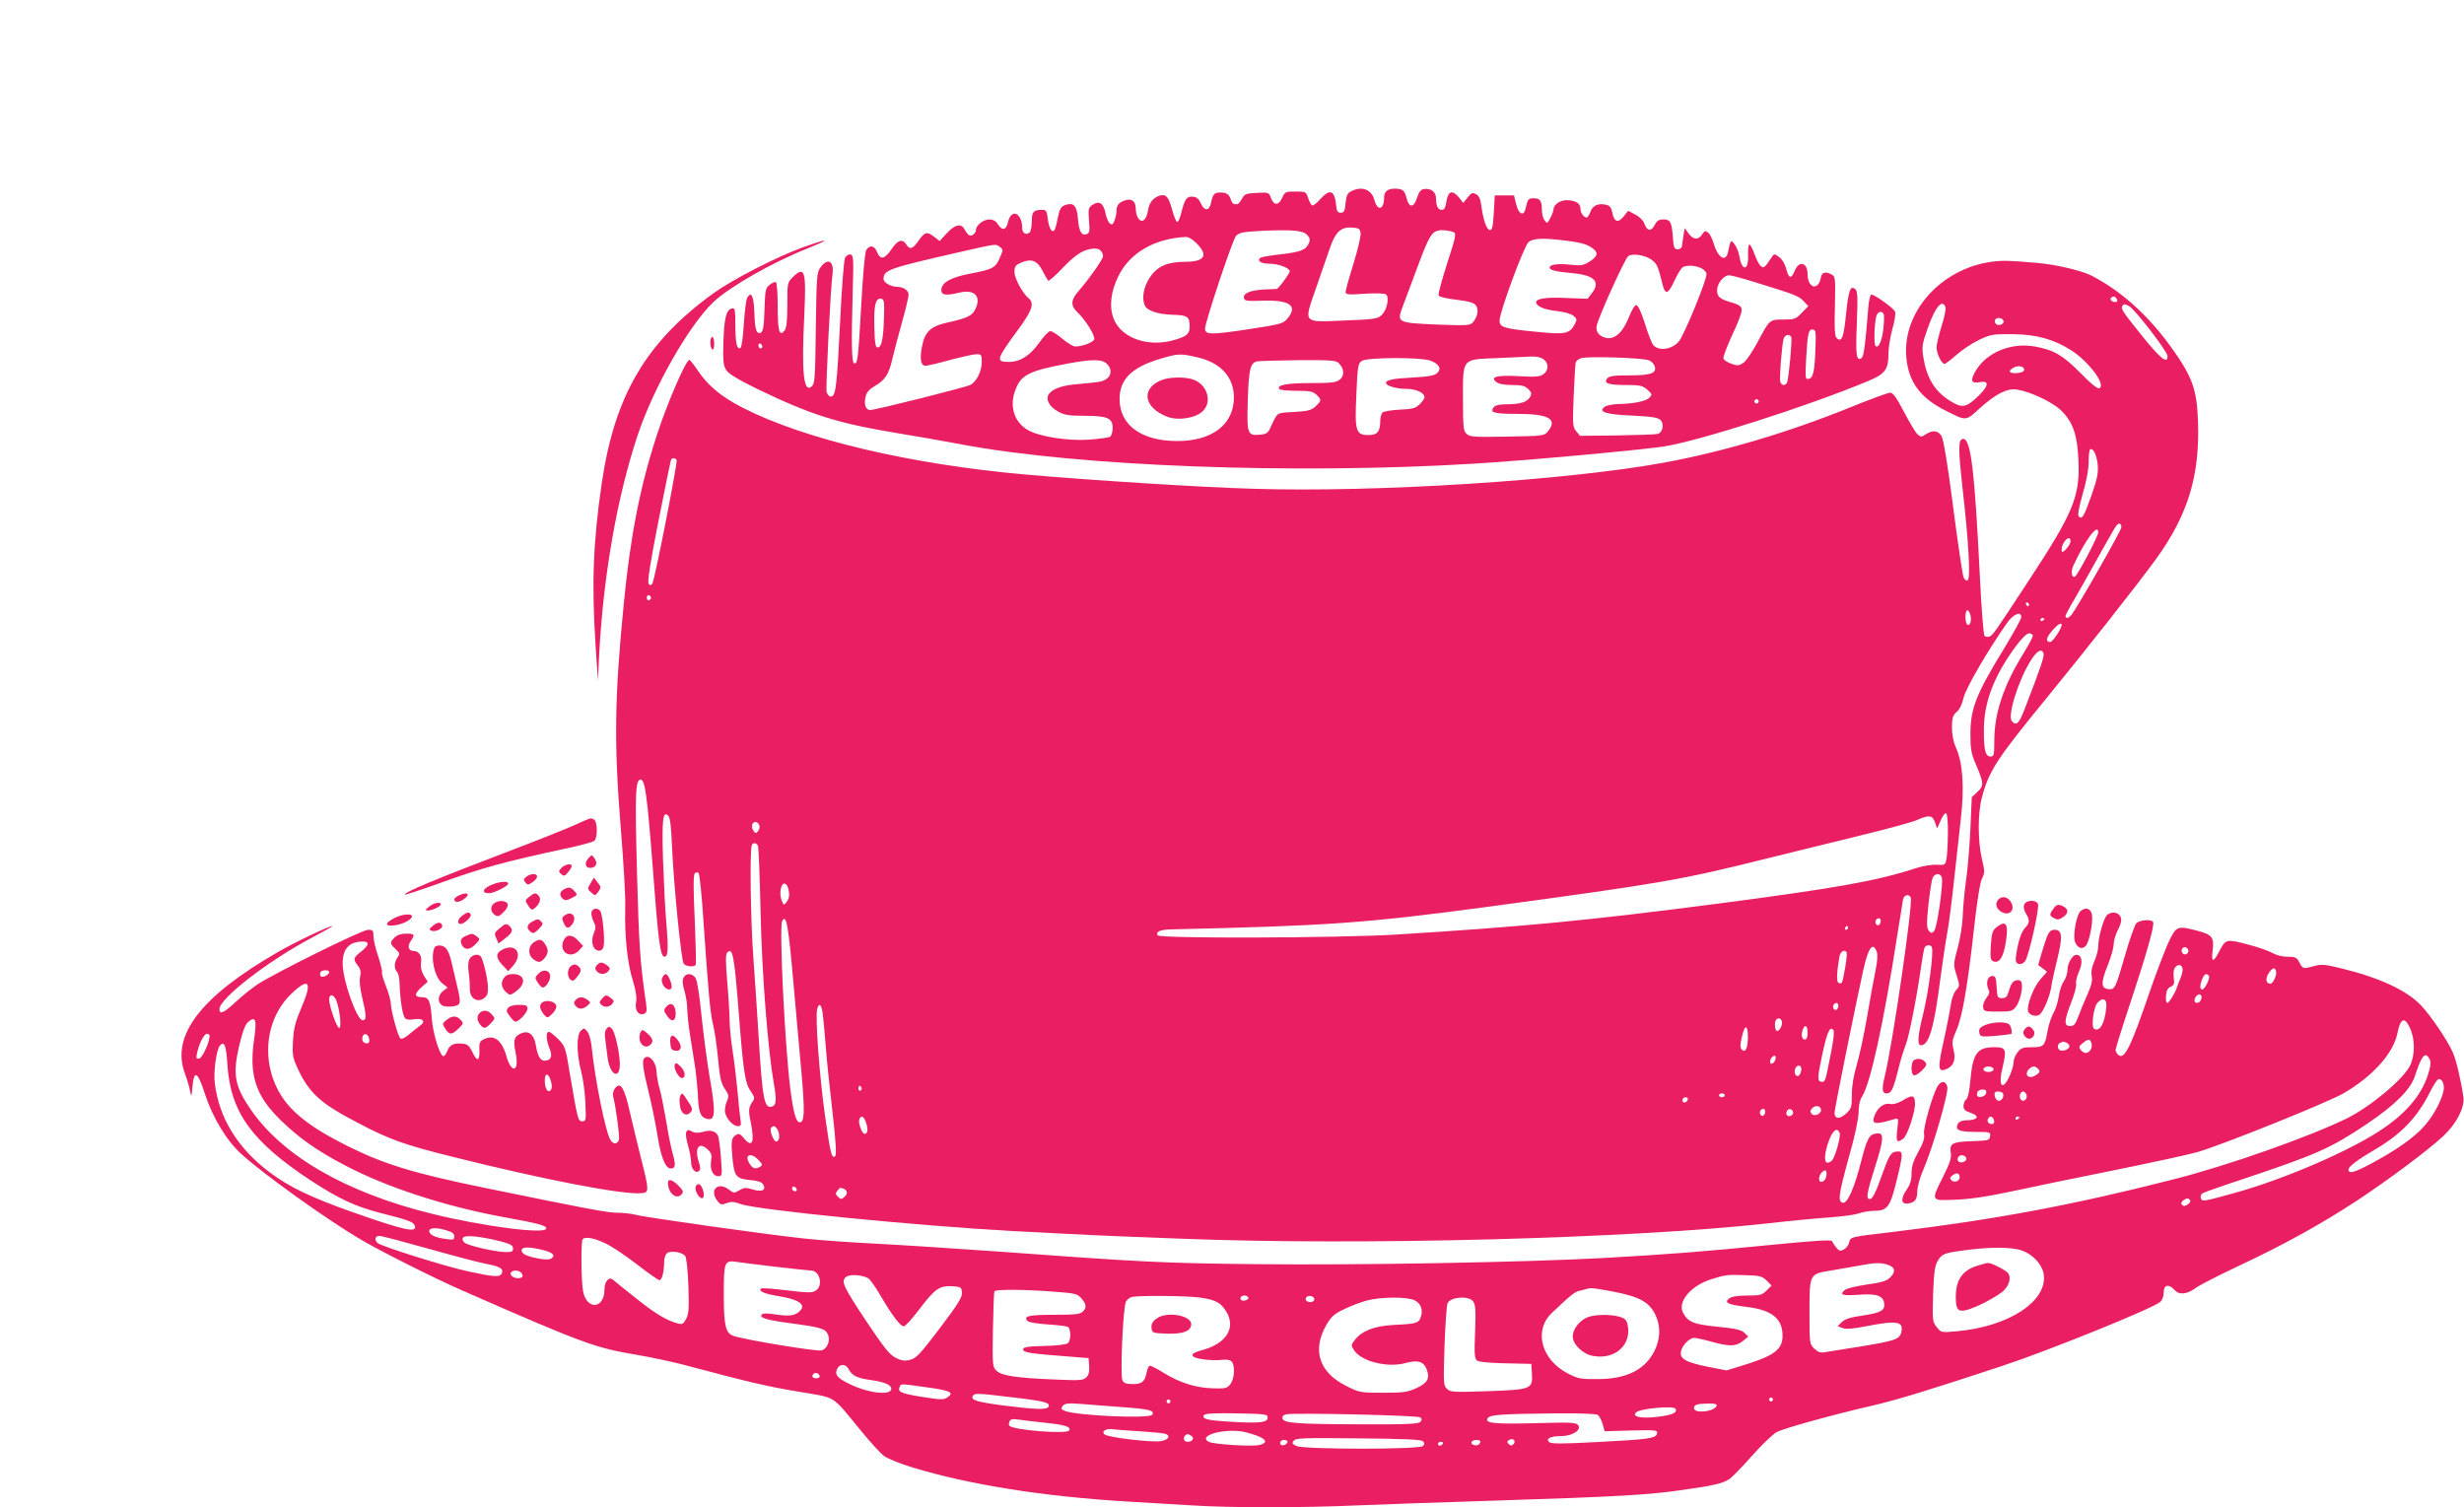 <?xml version="1.0" standalone="no"?>
<!DOCTYPE svg PUBLIC "-//W3C//DTD SVG 20010904//EN"
 "http://www.w3.org/TR/2001/REC-SVG-20010904/DTD/svg10.dtd">
<svg version="1.0" xmlns="http://www.w3.org/2000/svg"
 width="1280pt" height="783pt" viewBox="0 0 1280 783"
 preserveAspectRatio="xMidYMid meet">
<g transform="translate(0,783) scale(0.1,-0.1)"
fill="#e91e63" stroke="none">
<path d="M7020 6837 c-20 -10 -26 -22 -30 -62 -4 -42 -8 -50 -25 -50 -15 0
-21 8 -23 30 -8 87 -31 98 -84 40 -17 -20 -36 -34 -41 -32 -5 1 -15 18 -21 37
-11 34 -12 35 -66 35 -52 0 -56 -2 -69 -32 -18 -41 -43 -42 -58 -3 -11 31 -13
31 -74 28 -57 -3 -64 -5 -78 -32 -9 -16 -20 -28 -24 -27 -4 0 -11 1 -16 1 -5
0 -13 10 -17 23 -9 28 -22 37 -56 37 -30 0 -38 -9 -47 -54 -9 -42 -34 -44 -52
-4 -10 23 -22 34 -40 36 -33 4 -44 -10 -61 -78 -7 -30 -17 -54 -23 -53 -5 1
-17 29 -26 64 -18 66 -32 82 -64 73 -34 -11 -55 -36 -61 -75 -8 -51 -31 -71
-50 -44 -8 10 -14 33 -14 51 0 40 -23 56 -59 42 -30 -11 -41 -25 -41 -55 0
-12 -5 -34 -10 -48 -8 -22 -13 -25 -25 -15 -8 6 -18 30 -22 52 -11 52 -32 67
-66 45 -23 -15 -24 -20 -20 -81 5 -56 3 -67 -11 -72 -27 -10 -41 12 -46 78 -6
70 -22 88 -66 73 -23 -9 -29 -19 -39 -67 -6 -32 -14 -61 -18 -65 -14 -13 -29
15 -34 61 -5 40 -9 46 -28 46 -46 0 -55 -10 -55 -59 0 -26 -5 -52 -11 -58 -17
-17 -39 -4 -39 22 0 79 -56 104 -73 33 -10 -44 -30 -49 -53 -13 -11 17 -25 25
-45 25 -30 0 -69 -30 -69 -54 0 -18 -23 -36 -36 -28 -6 4 -16 17 -23 30 -18
33 -49 27 -92 -19 l-38 -41 -27 21 c-38 30 -50 27 -82 -19 -30 -44 -46 -49
-64 -20 -20 31 -44 24 -75 -22 -36 -54 -60 -60 -76 -19 -13 36 -41 41 -58 10
-6 -12 -17 -135 -25 -283 -16 -285 -19 -309 -37 -303 -13 4 -15 99 -7 387 5
158 3 175 -12 178 -9 2 -22 -6 -28 -17 -6 -12 -17 -150 -25 -319 -18 -359 -23
-402 -50 -402 -8 0 -17 11 -21 24 -5 22 20 536 31 614 8 66 -25 84 -62 34 -20
-27 -21 -43 -25 -315 -3 -245 -5 -289 -19 -302 -44 -44 -56 64 -41 365 11 232
3 262 -59 201 -29 -29 -29 -31 -29 -143 0 -80 -4 -120 -13 -133 -28 -37 -37
-7 -37 120 0 68 -4 126 -9 129 -5 3 -20 -3 -32 -13 -22 -17 -24 -28 -27 -113
-3 -114 -8 -138 -27 -138 -18 0 -24 26 -27 119 -3 76 -17 100 -37 63 -5 -10
-13 -71 -17 -136 -4 -64 -11 -119 -17 -123 -18 -11 -27 23 -27 115 0 83 -2 93
-17 90 -30 -6 -41 -49 -45 -173 -3 -103 0 -125 15 -148 12 -19 62 -49 160 -97
277 -134 415 -178 722 -229 99 -16 253 -43 342 -60 607 -114 1727 -156 2653
-100 259 15 862 70 995 90 180 28 744 208 1058 339 90 37 107 60 107 142 0 29
9 86 20 127 12 40 18 81 15 91 -5 17 -106 90 -124 90 -5 0 -12 -28 -15 -62
-18 -219 -24 -261 -37 -269 -26 -15 -30 16 -23 181 5 140 4 168 -8 178 -26 21
-35 -5 -48 -128 -12 -121 -22 -149 -47 -128 -12 9 -14 41 -11 167 3 155 3 155
-21 167 -31 16 -49 8 -53 -23 -2 -14 -11 -31 -21 -37 -24 -14 -47 15 -47 59 0
61 -43 74 -66 20 -19 -46 -31 -44 -45 8 -6 25 -21 50 -36 61 -26 19 -27 19
-39 0 -38 -56 -41 -59 -57 -46 -9 7 -23 35 -33 63 -10 27 -22 49 -26 49 -5 0
-8 -23 -7 -50 4 -88 -32 -94 -46 -8 -4 21 -15 48 -25 60 -19 24 -19 25 -34
-44 -12 -53 -53 -25 -74 48 -7 23 -19 48 -28 55 -14 12 -19 11 -32 -9 -20 -30
-46 -28 -70 5 l-20 28 -7 -40 c-3 -22 -7 -47 -8 -55 -1 -8 -11 -15 -22 -15
-17 0 -21 8 -25 65 -6 78 -13 90 -50 90 -23 0 -33 -7 -45 -30 -18 -34 -39 -31
-53 9 -5 15 -25 35 -46 46 l-38 20 -23 -29 c-29 -36 -50 -29 -59 18 -5 27 -13
37 -31 42 -41 10 -72 -3 -83 -36 -6 -16 -15 -30 -19 -30 -16 0 -33 24 -33 47
0 27 -27 43 -73 43 -34 0 -67 -24 -67 -49 0 -6 -7 -26 -16 -43 -16 -30 -17
-31 -30 -13 -8 10 -14 33 -14 51 0 50 -9 64 -41 64 -30 0 -32 -3 -44 -53 -9
-43 -36 -31 -49 23 l-11 45 -50 0 -50 0 -5 -90 c-4 -71 -8 -90 -20 -90 -17 0
-35 52 -45 127 -4 35 -12 51 -27 59 -19 10 -25 8 -44 -17 l-23 -28 -21 27
c-34 42 -57 36 -66 -18 -5 -34 -11 -45 -24 -45 -20 0 -30 19 -30 60 0 33 -27
53 -63 48 -16 -2 -26 -15 -36 -46 -16 -52 -41 -53 -54 -2 -10 41 -21 50 -62
50 -37 0 -55 -16 -55 -46 0 -64 -34 -73 -50 -14 -15 56 -64 75 -120 47z m48
-219 c2 -15 -15 -86 -37 -158 -23 -73 -41 -139 -41 -147 0 -13 14 -15 98 -9
54 4 103 2 111 -3 20 -13 7 -80 -21 -107 -21 -20 -36 -23 -195 -29 -219 -9
-211 -18 -147 167 25 73 57 166 71 205 30 89 59 115 117 111 36 -3 41 -6 44
-30z m-276 -10 c13 -15 15 -24 7 -42 -16 -35 -42 -45 -146 -57 -54 -6 -102
-14 -107 -19 -17 -16 6 -30 50 -30 44 0 104 -22 104 -39 0 -11 -58 -91 -68
-92 -4 0 -34 -2 -68 -3 -70 -4 -107 -20 -102 -44 3 -15 16 -17 92 -14 147 5
191 -26 133 -94 -22 -26 -36 -29 -212 -56 -188 -28 -215 -27 -215 5 0 33 144
465 161 482 17 17 37 21 137 26 157 7 213 2 234 -23z m761 15 c13 -7 8 -28
-39 -173 -25 -78 -43 -147 -41 -154 3 -8 41 -17 93 -23 65 -8 91 -16 101 -29
16 -22 9 -60 -15 -88 -16 -17 -28 -18 -187 -12 -207 9 -210 10 -178 94 12 31
46 124 77 206 57 154 73 182 110 189 21 4 64 -2 79 -10z m-1337 -57 c63 -63
42 -96 -60 -96 -96 -1 -146 -24 -186 -86 -29 -47 -39 -100 -24 -139 11 -28 65
-47 142 -50 81 -2 92 -9 92 -61 0 -38 -13 -50 -76 -69 -137 -42 -280 8 -319
110 -24 62 -15 140 25 221 59 120 187 195 349 203 14 1 36 -12 57 -33z m1925
13 c85 -11 110 -20 141 -46 22 -19 14 -38 -28 -64 -29 -18 -43 -20 -98 -14
-63 7 -106 1 -106 -15 0 -13 31 -21 118 -29 117 -11 148 -45 100 -106 l-21
-27 -111 4 c-102 5 -156 -3 -156 -22 0 -20 42 -39 103 -45 41 -5 76 -14 90
-25 20 -16 20 -20 7 -45 -27 -50 -49 -54 -205 -38 -164 16 -185 23 -185 58 0
44 127 388 151 408 25 20 79 22 200 6z m-2947 -32 c18 -13 18 -15 -1 -58 -23
-52 -36 -58 -160 -82 -94 -18 -143 -46 -143 -83 0 -28 23 -31 99 -13 76 17
111 -24 76 -90 -16 -32 -42 -44 -141 -66 -91 -20 -120 -48 -135 -128 -12 -65
-5 -97 19 -97 9 0 67 13 127 30 61 16 122 30 138 30 25 0 27 -3 27 -42 0 -46
-27 -100 -58 -117 -24 -13 -494 -131 -522 -131 -24 0 -34 33 -22 74 5 20 22
37 47 51 52 30 73 61 91 142 9 37 31 123 50 190 19 67 34 131 34 142 0 22 -27
41 -59 41 -32 0 -71 22 -71 40 0 47 22 55 375 136 221 50 206 48 229 31z m524
-19 c7 -7 12 -19 12 -29 0 -15 -71 -117 -132 -187 -35 -40 -36 -71 -3 -102 44
-41 96 -125 89 -143 -6 -16 -61 -37 -98 -37 -11 0 -41 18 -67 40 -26 22 -54
40 -63 40 -8 0 -33 -26 -56 -58 -47 -68 -100 -102 -158 -102 -71 0 -68 11 45
165 76 103 88 140 56 166 -32 27 -73 103 -73 136 0 30 5 36 37 50 52 21 83 9
110 -46 12 -24 25 -46 28 -49 3 -4 39 27 78 69 69 71 108 95 163 98 11 1 25
-4 32 -11z m2861 -47 c29 -21 34 -33 58 -130 13 -55 30 -49 62 22 16 35 36 67
46 71 43 16 110 -3 120 -35 7 -20 -116 -321 -144 -353 -36 -42 -105 -52 -133
-18 -7 8 -27 58 -43 111 -20 62 -36 96 -45 96 -8 0 -24 -26 -37 -60 -30 -78
-73 -119 -117 -111 -39 8 -59 33 -51 66 13 53 148 351 164 360 24 15 86 5 120
-19z m554 -122 c192 -59 212 -67 237 -94 l24 -25 -34 -35 c-32 -33 -38 -35
-96 -35 -72 0 -71 1 -134 -118 -25 -47 -57 -94 -71 -105 -24 -17 -31 -18 -64
-7 -20 7 -39 19 -42 27 -3 8 18 63 46 124 29 60 51 119 49 131 -2 16 -14 25
-44 34 -70 20 -84 31 -84 66 0 36 34 78 63 78 10 0 78 -18 150 -41z m-4541
-179 c-3 -109 -12 -155 -33 -155 -11 0 -15 22 -17 108 -3 113 7 151 36 145 15
-3 17 -16 14 -98z m5193 20 c3 -5 3 -39 -1 -75 -7 -65 -25 -107 -41 -92 -9 9
-7 104 3 150 5 26 27 36 39 17z m-354 -177 c-4 -122 -12 -157 -35 -161 -18 -4
-19 2 -13 110 7 128 12 150 36 146 14 -3 15 -17 12 -95z m-126 57 c6 -10 -12
-210 -21 -235 -8 -21 -31 -19 -36 3 -5 18 8 183 17 220 5 22 29 30 40 12z
m-5345 -51 c0 -5 -4 -9 -10 -9 -5 0 -10 7 -10 16 0 8 5 12 10 9 6 -3 10 -10
10 -16z m2260 -55 c122 -28 190 -103 190 -210 -1 -140 -115 -227 -299 -225
-182 1 -294 83 -295 216 -1 104 62 167 214 212 91 27 103 27 190 7z m1798 -10
c28 -20 28 -58 0 -78 -18 -13 -42 -15 -128 -10 -116 6 -152 -4 -116 -31 13
-10 42 -15 81 -15 48 0 66 -4 83 -20 18 -17 20 -25 11 -41 -14 -27 -50 -39
-118 -39 -39 0 -63 -5 -71 -15 -23 -28 0 -35 121 -35 166 0 212 -27 160 -91
-19 -23 -23 -24 -211 -27 -171 -3 -194 -2 -211 14 -17 15 -19 32 -19 179 0
218 -9 207 181 215 79 4 160 7 179 8 20 1 46 -5 58 -14z m549 -6 c13 -6 26
-20 29 -31 11 -36 -20 -47 -132 -47 -80 0 -104 -3 -115 -16 -20 -25 5 -34 98
-34 72 0 85 -3 110 -24 26 -23 27 -26 11 -42 -18 -19 -86 -32 -164 -33 -27 -1
-58 -7 -68 -14 -36 -27 6 -40 144 -46 102 -5 133 -10 146 -23 20 -20 12 -64
-14 -72 -9 -3 -104 -6 -211 -8 l-193 -2 -20 24 c-18 22 -19 35 -13 184 4 89 8
167 11 174 2 7 14 17 26 21 30 12 327 2 355 -11z m-1138 -1 c46 -16 61 -41 38
-64 -14 -14 -41 -19 -125 -24 -103 -5 -142 -13 -142 -28 0 -15 53 -31 103 -31
54 0 97 -20 97 -44 0 -7 -12 -23 -26 -37 -21 -20 -38 -24 -102 -27 -42 -2 -83
-9 -89 -14 -7 -6 -13 -26 -13 -45 0 -55 -15 -73 -60 -73 -67 0 -73 19 -64 210
6 147 9 162 28 175 26 19 303 20 355 2z m-1679 -17 c38 -38 17 -85 -43 -94
-18 -3 -65 -7 -105 -11 -79 -6 -129 -22 -151 -49 -22 -26 -3 -67 44 -93 34
-19 55 -23 140 -23 119 0 145 -12 145 -64 0 -19 -6 -38 -12 -44 -7 -5 -58 -12
-113 -16 -111 -7 -258 16 -317 51 -70 41 -96 124 -63 208 29 77 69 98 264 135
133 25 186 25 211 0z m1204 4 c29 -28 32 -65 6 -86 -19 -15 -41 -18 -152 -18
-123 0 -176 -10 -163 -31 4 -5 43 -9 89 -9 69 0 86 -3 104 -20 28 -26 28 -31
-4 -61 -22 -20 -38 -25 -112 -29 -95 -6 -83 3 -125 -87 -10 -22 -21 -29 -51
-31 -66 -6 -69 2 -64 178 5 164 13 196 50 203 13 2 109 5 215 6 162 1 194 -1
207 -15z m2180 -205 c-3 -5 -10 -7 -15 -3 -5 3 -7 10 -3 15 3 5 10 7 15 3 5
-3 7 -10 3 -15z"/>
<path d="M6030 5854 c-105 -45 -87 -143 34 -189 57 -22 148 -7 185 30 48 47
24 132 -44 161 -44 18 -130 17 -175 -2z"/>
<path d="M4170 6545 c-137 -50 -361 -165 -462 -237 -352 -254 -515 -532 -582
-988 -45 -308 -53 -521 -32 -845 l12 -180 7 145 c23 408 92 803 198 1125 82
248 267 574 395 696 85 80 306 206 492 280 42 17 79 33 81 35 10 9 -19 1 -109
-31z"/>
<path d="M10345 6470 c-263 -36 -464 -262 -442 -497 12 -129 73 -210 204 -276
109 -55 103 -56 177 12 84 75 144 106 195 97 70 -11 184 -65 229 -109 60 -59
84 -127 89 -257 9 -187 -27 -274 -251 -615 -186 -284 -193 -295 -212 -302 -8
-3 -20 -1 -25 4 -5 5 -16 144 -24 309 -27 549 -47 714 -86 714 -27 0 -27 -45
-4 -256 32 -279 42 -468 27 -478 -7 -4 -16 2 -22 16 -5 13 -30 178 -54 366
-30 233 -50 351 -61 368 -18 28 -46 31 -81 8 -23 -15 -26 -15 -43 0 -10 9 -41
61 -70 116 -39 75 -57 100 -72 100 -11 0 -102 -33 -202 -74 -322 -131 -669
-234 -977 -290 -505 -92 -1488 -155 -2130 -135 -259 7 -843 44 -1183 74 -599
53 -1149 183 -1469 347 -111 57 -180 114 -233 193 -20 30 -40 55 -44 55 -18 0
-115 -224 -170 -394 -85 -260 -136 -519 -170 -866 -49 -496 -52 -729 -16
-1176 14 -170 25 -354 23 -409 -4 -144 11 -289 39 -377 16 -53 22 -88 17 -115
-7 -43 13 -70 42 -59 14 5 15 15 10 54 -31 212 -37 301 -47 682 -11 415 -8
480 19 480 23 0 34 -82 63 -458 29 -384 39 -462 61 -462 18 0 21 36 10 169 -7
75 -14 228 -18 341 -6 209 0 250 28 222 9 -9 15 -60 19 -160 9 -202 48 -593
61 -609 12 -14 54 -18 62 -5 3 5 0 111 -5 236 -8 162 -7 232 0 239 7 7 14 7
20 2 5 -6 17 -116 25 -245 26 -383 36 -485 50 -541 8 -30 19 -109 26 -177 9
-101 16 -129 35 -158 22 -32 23 -37 10 -68 -8 -18 -11 -44 -8 -57 8 -33 42
-69 66 -69 17 0 18 5 13 38 -3 20 -10 87 -15 147 -6 61 -17 155 -26 210 -8 55
-15 125 -15 155 0 30 -5 119 -12 198 -9 110 -9 145 0 154 28 28 36 -14 59
-304 25 -322 33 -376 65 -420 17 -25 19 -34 10 -47 -23 -32 -25 -45 -14 -101
24 -113 11 -148 -34 -92 -19 22 -26 25 -41 16 -24 -15 -26 -33 -18 -120 9 -95
19 -107 91 -114 39 -3 60 -10 68 -22 18 -30 -5 -42 -53 -27 -37 11 -46 10 -70
-4 -27 -16 -30 -16 -54 3 -58 45 -105 -3 -59 -60 15 -19 21 -20 47 -10 23 9
38 8 70 -4 80 -31 923 -114 1415 -141 442 -23 480 -25 885 -40 922 -36 2319 1
3030 79 121 14 270 28 330 32 61 4 127 13 149 20 21 8 58 14 81 14 69 0 84 20
116 151 37 149 37 161 2 157 -32 -4 -39 -16 -86 -148 -22 -62 -40 -96 -50 -98
-26 -5 -21 26 24 168 46 144 47 177 9 172 -40 -4 -50 -23 -81 -142 -36 -143
-72 -223 -96 -218 -27 5 -22 43 32 238 31 109 49 196 50 230 0 35 6 65 17 82
44 67 112 377 183 833 15 94 29 180 31 193 5 24 31 30 40 9 12 -32 -94 -762
-136 -932 -15 -63 -13 -85 10 -85 25 0 34 18 60 120 11 47 29 105 39 130 18
43 59 254 81 410 6 41 13 83 16 93 6 18 29 23 39 8 12 -20 -17 -240 -46 -354
-27 -108 -30 -157 -10 -157 42 0 69 94 101 348 12 89 28 197 36 239 8 42 23
160 34 262 11 102 27 249 36 326 19 161 11 290 -25 371 -14 30 -21 68 -21 105
0 50 4 62 25 81 15 13 28 40 35 72 10 48 127 249 227 391 33 46 73 62 73 29 0
-9 -38 -78 -84 -154 -152 -248 -180 -320 -180 -455 0 -77 4 -100 28 -155 42
-98 43 -113 8 -144 l-29 -27 -7 -162 c-4 -89 -14 -211 -23 -272 -8 -60 -16
-144 -17 -185 -1 -41 -13 -115 -26 -163 -23 -86 -23 -89 -6 -143 17 -55 17
-56 -2 -77 -12 -13 -23 -44 -27 -72 -4 -27 -20 -112 -37 -188 -34 -151 -31
-171 17 -149 35 16 46 50 33 101 -9 36 -7 48 15 99 31 69 58 227 92 532 16
142 31 237 41 256 15 29 15 38 -1 105 -21 92 -21 235 0 314 37 140 76 200 327
507 212 259 483 603 579 735 166 230 228 434 217 719 -6 163 -30 228 -139 380
-120 167 -263 295 -416 373 -52 26 -184 57 -278 65 -148 13 -182 14 -240 6z
m650 -191 c10 -15 -1 -23 -20 -15 -9 3 -13 10 -10 16 8 13 22 13 30 -1z m-889
-44 c4 -8 -5 -53 -20 -99 -14 -46 -26 -96 -26 -110 0 -32 26 -86 41 -86 6 0
34 21 63 47 28 25 80 60 116 77 61 29 72 31 175 30 124 -1 214 -26 305 -84 93
-60 183 -182 145 -197 -10 -3 -45 25 -97 79 -91 92 -138 120 -237 138 -123 22
-251 -30 -308 -127 -30 -51 -23 -67 23 -58 51 9 45 -22 -16 -79 -58 -54 -79
-57 -142 -17 -78 49 -120 119 -137 227 -8 54 -6 67 25 154 38 107 74 148 90
105z m954 5 c30 -16 200 -236 200 -260 0 -42 -35 -15 -128 100 -104 129 -116
146 -107 160 8 12 12 12 35 0z m-652 -77 c5 -17 -26 -29 -40 -15 -6 6 -7 15
-3 22 9 14 37 9 43 -7z m107 -253 c0 -10 -12 -16 -37 -18 -40 -3 -50 10 -20
27 24 15 57 9 57 -9z m382 -491 c4 -45 -1 -71 -31 -159 -40 -113 -50 -130 -67
-113 -7 7 -1 41 20 116 19 65 31 128 31 164 0 33 3 63 7 67 14 14 34 -23 40
-75z m-7382 21 c6 -10 -113 -620 -126 -641 -6 -10 -11 -11 -19 -3 -8 8 5 95
50 325 34 172 64 317 66 321 7 11 22 10 29 -2z m7505 -349 c0 -17 -230 -419
-260 -456 -14 -17 -30 -20 -30 -5 0 5 20 43 45 85 24 41 81 142 126 223 45 81
86 153 92 160 14 18 27 15 27 -7z m-120 -27 c0 -18 -106 -221 -121 -229 -16
-10 -22 25 -10 53 61 134 131 229 131 176z m-149 -61 c-5 -11 -17 -25 -25 -33
-14 -10 -16 -10 -16 7 0 27 30 67 42 55 6 -6 6 -17 -1 -29z m-7369 -278 c0 -5
-5 -11 -11 -13 -6 -2 -11 4 -11 13 0 9 5 15 11 13 6 -2 11 -8 11 -13z m7158
-35 c0 -5 -2 -10 -4 -10 -3 0 -8 5 -11 10 -3 6 -1 10 4 10 6 0 11 -4 11 -10z
m-304 -55 c7 -30 -2 -59 -16 -50 -13 8 -13 75 0 75 5 0 12 -11 16 -25z m384
-19 c0 -3 -4 -8 -10 -11 -5 -3 -10 -1 -10 4 0 6 5 11 10 11 6 0 10 -2 10 -4z
m90 -33 c-1 -19 -47 -88 -59 -88 -26 0 -22 23 10 59 29 34 49 45 49 29z m-150
-56 c0 -7 -21 -46 -46 -87 -105 -169 -154 -314 -154 -457 0 -76 -2 -83 -20
-83 -26 0 -35 34 -34 140 0 143 53 280 166 433 31 42 57 67 69 67 10 0 19 -6
19 -13z m56 -91 c5 -14 -17 -80 -98 -288 -29 -77 -44 -91 -67 -64 -24 28 36
218 100 317 31 49 55 62 65 35z m-497 -939 c-1 -56 -4 -115 -8 -132 -6 -28 -9
-30 -50 -27 -24 1 -71 -6 -105 -17 -204 -67 -418 -105 -1038 -186 -672 -87
-992 -118 -1668 -160 -298 -18 -1225 -21 -1236 -4 -11 19 11 29 67 31 826 19
1009 32 1652 118 896 121 997 138 1452 252 154 38 381 94 504 124 123 30 244
63 269 74 63 28 81 26 94 -12 l11 -32 19 43 c10 23 22 40 28 36 6 -4 10 -49 9
-108z m-6175 47 c4 -9 1 -23 -6 -31 -10 -13 -14 -13 -24 2 -14 19 -8 45 11 45
7 0 16 -7 19 -16z m-7 -106 c4 -7 10 -164 14 -348 7 -318 38 -714 69 -889 14
-78 13 -111 -6 -118 -44 -17 -53 29 -74 377 -6 102 -18 277 -26 390 -15 194
-20 572 -8 591 7 13 22 11 31 -3z m6150 -165 c10 -25 -24 -264 -40 -280 -12
-12 -16 -12 -27 2 -12 14 -12 37 -2 137 7 66 17 128 22 139 13 23 38 25 47 2z
m-5993 -55 c9 -35 7 -53 -8 -74 -14 -18 -15 -18 -26 10 -13 34 -4 86 15 86 7
0 15 -10 19 -22z m27 -486 c15 -169 35 -390 44 -491 16 -186 14 -241 -10 -241
-20 0 -33 46 -50 178 -28 226 -58 835 -42 866 21 43 32 -15 58 -312z m5649
314 c0 -8 -4 -17 -9 -21 -12 -7 -24 12 -16 25 9 15 25 12 25 -4z m-170 -36 c0
-5 -5 -10 -11 -10 -5 0 -7 5 -4 10 3 6 8 10 11 10 2 0 4 -4 4 -10z m149 -123
c6 -15 4 -48 -5 -93 -8 -38 -28 -146 -44 -241 -16 -95 -41 -210 -55 -256 -16
-55 -25 -107 -25 -153 0 -65 -2 -72 -29 -98 -33 -31 -61 -30 -61 3 0 19 103
530 149 740 26 118 50 151 70 98z m-156 -4 c6 -9 -18 -151 -26 -159 -3 -3 -11
-3 -17 1 -11 7 -8 60 6 138 5 25 27 37 37 20z m-43 -277 c0 -8 -4 -17 -9 -21
-12 -7 -24 12 -16 25 9 15 25 12 25 -4z m-5276 -43 c3 -27 11 -104 16 -173 5
-69 21 -222 35 -340 17 -146 21 -218 14 -225 -18 -18 -25 11 -53 208 -28 195
-52 513 -41 554 9 38 23 26 29 -24z m4982 -37 c7 -18 -14 -58 -27 -51 -10 7
-12 48 -2 58 11 11 23 8 29 -7z m-176 -84 c0 -56 -13 -83 -31 -65 -10 10 -10
24 0 68 15 65 31 64 31 -3z m310 23 c0 -24 -5 -35 -15 -35 -15 0 -20 26 -9 54
11 28 24 17 24 -19z m120 -112 c-27 -138 -28 -143 -45 -143 -25 0 -25 19 0
136 26 121 40 153 58 135 7 -7 3 -49 -13 -128z m-290 -34 c-6 -11 -15 -17 -21
-14 -5 4 -5 14 1 26 6 11 15 17 21 14 5 -4 5 -14 -1 -26z m135 -58 c-3 -12
-11 -21 -16 -21 -16 0 -22 29 -9 46 17 20 34 3 25 -25z m-4880 -80 c3 -5 1
-12 -5 -16 -5 -3 -10 1 -10 9 0 18 6 21 15 7z m4485 -41 c0 -5 -7 -10 -15 -10
-8 0 -15 5 -15 10 0 6 7 10 15 10 8 0 15 -4 15 -10z m-192 -22 c-6 -18 -28
-21 -28 -4 0 9 7 16 16 16 9 0 14 -5 12 -12z m692 -54 c0 -22 -36 -36 -49 -20
-9 11 -8 18 4 30 17 17 45 11 45 -10z m-290 -8 c0 -8 -4 -17 -9 -21 -12 -7
-24 12 -16 25 9 15 25 12 25 -4z m145 -7 c0 -7 -8 -15 -17 -17 -18 -3 -25 18
-11 32 10 10 28 1 28 -15z m-4815 -54 c11 -34 7 -55 -9 -55 -13 0 -34 58 -27
75 9 25 24 17 36 -20z m-458 -39 c11 -26 6 -56 -10 -56 -13 0 -35 57 -27 69
10 18 25 13 37 -13z m5515 -12 c6 -17 -22 -120 -39 -141 -6 -7 -17 -13 -24
-13 -20 0 -17 50 7 115 20 55 43 71 56 39z m-5617 -140 c21 -21 22 -27 10 -34
-24 -15 -39 -12 -56 15 -30 46 7 62 46 19z m5548 -81 c-4 -32 -38 -46 -38 -16
0 20 18 43 33 43 4 0 7 -12 5 -27z m-5351 -79 c-9 -9 -28 6 -21 18 4 6 10 6
17 -1 6 -6 8 -13 4 -17z m247 10 c20 -8 20 -28 0 -44 -12 -11 -18 -10 -31 3
-13 13 -14 19 -3 31 14 18 13 18 34 10z"/>
<path d="M3690 6051 c0 -17 5 -33 10 -36 6 -4 10 8 10 29 0 20 -4 36 -10 36
-5 0 -10 -13 -10 -29z"/>
<path d="M2985 3544 c-44 -20 -192 -79 -329 -131 -384 -146 -562 -220 -552
-230 2 -2 79 23 171 56 225 82 347 115 659 182 77 16 146 35 153 41 19 16 17
104 -3 112 -19 7 -5 12 -99 -30z"/>
<path d="M3056 3371 c-23 -26 -14 -54 16 -49 27 4 34 26 15 51 -12 18 -14 17
-31 -2z"/>
<path d="M2916 3321 c-15 -17 -15 -19 0 -32 14 -12 19 -10 35 10 11 13 19 27
19 32 0 16 -36 9 -54 -10z"/>
<path d="M2735 3276 c-16 -12 -17 -16 -6 -30 12 -14 15 -14 37 1 13 8 24 22
24 29 0 18 -31 18 -55 0z"/>
<path d="M3068 3242 c-17 -28 -17 -30 3 -48 20 -18 21 -18 35 1 18 24 18 28
-4 54 l-17 22 -17 -29z"/>
<path d="M2565 3238 c-56 -20 -70 -48 -24 -48 25 0 99 37 99 50 0 13 -36 12
-75 -2z"/>
<path d="M2928 3209 c-22 -12 -23 -32 -4 -48 11 -10 21 -9 46 4 31 16 31 17
14 36 -19 21 -31 23 -56 8z"/>
<path d="M2383 3178 c-13 -6 -23 -15 -23 -19 0 -17 21 -19 45 -3 43 28 26 45
-22 22z"/>
<path d="M2749 3171 c-22 -18 -23 -19 -5 -45 14 -23 20 -25 32 -15 27 22 37
49 23 65 -15 18 -22 18 -50 -5z"/>
<path d="M10382 3158 c-19 -19 -14 -46 12 -63 43 -28 79 8 51 51 -17 26 -44
31 -63 12z"/>
<path d="M2566 3137 c-21 -16 -18 -45 6 -61 14 -9 23 -6 44 16 17 16 24 32 21
42 -8 19 -47 21 -71 3z"/>
<path d="M10515 3130 c-4 -12 0 -31 9 -45 21 -32 20 -51 -3 -74 -20 -20 -35
-64 -47 -138 -5 -35 -3 -44 11 -50 12 -4 24 1 35 14 19 25 75 274 67 297 -10
24 -64 21 -72 -4z"/>
<path d="M2229 3120 c-20 -16 -21 -19 -7 -20 22 0 68 21 68 32 0 15 -38 8 -61
-12z"/>
<path d="M10666 3108 c-21 -29 -20 -35 5 -48 16 -9 26 -8 45 5 29 19 31 41 5
55 -28 15 -38 13 -55 -12z"/>
<path d="M3073 3094 c-3 -9 1 -30 9 -48 14 -27 14 -37 3 -64 -18 -40 -6 -86
22 -90 15 -2 23 4 28 19 9 28 -4 170 -17 187 -14 17 -37 15 -45 -4z"/>
<path d="M10809 3098 c-22 -17 -42 -128 -30 -160 12 -32 36 -42 55 -23 18 18
38 113 34 157 -3 37 -31 49 -59 26z"/>
<path d="M2402 3074 c-24 -16 -30 -44 -9 -44 19 1 59 38 52 50 -8 14 -17 13
-43 -6z"/>
<path d="M2934 3075 c-16 -11 -16 -17 -6 -39 14 -32 26 -33 46 -5 25 37 -5 70
-40 44z"/>
<path d="M10947 3078 c-18 -14 -47 -114 -47 -164 0 -17 -9 -52 -20 -77 -13
-30 -18 -55 -14 -76 5 -23 -1 -49 -23 -99 -17 -37 -38 -88 -47 -114 -15 -39
-22 -48 -42 -48 -33 0 -32 26 6 124 17 43 28 86 25 96 -3 9 4 38 15 63 22 49
15 87 -14 87 -20 0 -46 -45 -46 -80 0 -17 -9 -43 -19 -58 -11 -15 -22 -49 -26
-77 -4 -27 -15 -65 -26 -84 -11 -19 -25 -59 -31 -90 -15 -86 -20 -91 -83 -91
-46 0 -56 -4 -74 -26 -12 -15 -21 -38 -21 -53 0 -14 -9 -45 -19 -67 -39 -87
-63 -58 -37 46 21 89 16 100 -43 100 -91 0 -113 -31 -126 -178 -4 -50 -12 -86
-21 -93 -8 -6 -14 -22 -14 -34 0 -18 8 -26 35 -35 54 -18 40 -40 -25 -40 -18
0 -33 -7 -39 -18 -17 -32 6 -42 92 -42 76 0 78 -1 75 -22 -3 -22 -8 -23 -92
-26 -104 -3 -120 -12 -112 -60 4 -27 -4 -52 -39 -123 -65 -129 -67 -127 63
-121 73 2 165 16 292 43 102 22 342 72 533 110 192 39 387 81 435 95 127 37
677 258 757 305 151 88 258 207 279 311 16 80 38 89 66 26 26 -57 26 -139 0
-193 -34 -70 -203 -212 -325 -273 -192 -95 -623 -248 -910 -320 -518 -132
-918 -207 -1455 -272 -222 -26 -217 -25 -224 -55 -3 -13 -16 -30 -28 -36 -18
-10 -24 -8 -39 10 -10 12 -19 27 -21 33 -3 9 -86 4 -329 -20 -366 -36 -496
-46 -859 -67 -400 -22 -1269 -38 -1800 -32 -487 5 -587 10 -1365 67 -225 16
-507 34 -625 40 -118 6 -280 17 -360 26 -192 20 -836 111 -880 124 -19 5 -60
10 -91 10 -53 0 -163 21 -694 130 -367 75 -522 123 -710 217 -144 72 -229 129
-294 197 -159 169 -157 443 5 596 92 87 108 59 47 -81 -29 -68 -37 -100 -41
-165 -4 -73 -1 -89 22 -139 61 -133 118 -186 319 -290 161 -85 239 -112 483
-173 482 -121 898 -201 990 -190 36 4 36 14 -4 173 -17 66 -43 176 -59 244
-30 134 -50 165 -79 126 -8 -11 -12 -29 -9 -40 14 -53 35 -209 30 -226 -8 -25
-31 -24 -45 1 -26 49 -78 306 -96 478 -3 35 -13 71 -23 83 -16 20 -18 20 -34
4 -23 -23 -22 -119 2 -210 10 -38 20 -113 22 -165 4 -90 3 -95 -16 -95 -22 0
-24 6 -66 255 -21 130 -24 136 -60 173 -20 20 -42 37 -48 37 -16 0 -14 -44 4
-87 17 -40 7 -63 -26 -63 -22 0 -36 24 -45 78 -8 54 -35 79 -71 66 -42 -15
-49 -35 -34 -105 20 -98 -22 -110 -49 -13 -24 83 -66 113 -121 83 -15 -7 -20
-20 -19 -42 4 -70 -10 -78 -37 -20 -14 29 -25 39 -47 41 -47 6 -71 -5 -83 -39
-7 -17 -16 -28 -22 -25 -20 13 -53 123 -58 196 -7 93 -15 110 -53 110 -39 0
-38 18 1 53 l31 27 -20 32 c-13 22 -18 44 -15 66 6 36 -10 62 -39 62 -26 0
-33 25 -14 52 23 33 20 38 -24 38 -27 0 -47 -7 -60 -20 -26 -26 -25 -32 5 -60
22 -21 23 -25 10 -44 -18 -25 -19 -58 -2 -75 6 -6 13 -35 13 -64 2 -77 15
-160 27 -175 7 -9 22 -11 48 -7 46 8 63 -11 30 -34 -12 -9 -38 -29 -57 -45
-24 -20 -38 -26 -45 -19 -13 13 -49 147 -49 182 0 13 -11 53 -25 88 -14 35
-23 67 -21 72 3 5 -6 41 -19 82 -14 40 -25 87 -25 106 0 29 -3 33 -28 33 -31
0 -485 -225 -575 -284 -31 -21 -82 -62 -114 -92 -60 -56 -83 -66 -83 -36 1 56
252 250 480 371 63 33 112 61 108 61 -18 0 -193 -83 -283 -135 -402 -231 -557
-433 -485 -630 12 -33 25 -76 28 -95 6 -32 7 -29 12 25 8 90 27 79 64 -36 40
-124 114 -246 191 -315 121 -109 441 -338 619 -443 107 -63 382 -201 526 -264
638 -280 692 -299 914 -336 70 -12 177 -35 239 -51 338 -90 431 -112 593 -139
205 -35 169 -12 327 -204 48 -59 102 -118 120 -131 18 -13 84 -40 147 -59 296
-90 681 -151 1115 -177 99 -6 250 -15 335 -20 199 -13 573 -13 865 0 127 5
451 17 720 25 623 20 786 29 965 55 156 22 201 32 240 54 14 8 68 63 120 122
52 59 111 115 130 125 39 20 295 91 500 138 129 30 304 84 670 205 240 79 786
300 822 333 11 9 18 30 18 50 0 39 26 45 55 13 25 -28 64 -25 111 9 21 16 126
69 232 119 232 109 418 212 612 339 164 109 357 253 441 330 69 64 113 149
106 203 -13 90 -37 191 -55 233 -27 62 -116 193 -166 245 -74 78 -217 144
-415 192 -81 20 -101 22 -138 12 -59 -16 -60 -16 -78 18 -14 27 -21 30 -62 30
-27 0 -58 8 -77 19 -17 10 -75 31 -130 45 -110 29 -114 28 -147 -35 -31 -61
-43 -60 -35 2 9 69 -2 84 -79 104 -106 27 -109 26 -151 -62 -19 -43 -63 -157
-96 -253 -102 -299 -134 -360 -166 -328 -7 7 -12 18 -12 24 0 7 33 113 74 236
86 259 130 414 121 428 -10 17 -71 11 -88 -7 -8 -10 -34 -83 -57 -163 -51
-177 -54 -182 -88 -178 -38 4 -39 33 -3 123 17 42 31 91 31 109 0 17 9 49 20
71 23 45 25 66 8 83 -15 15 -40 15 -61 0z m-9037 -152 c0 -7 -16 -26 -35 -40
-40 -31 -42 -39 -16 -72 14 -18 17 -32 12 -57 -5 -21 -1 -59 10 -107 23 -94
24 -120 3 -120 -30 0 -104 207 -104 294 0 77 33 114 103 115 17 1 27 -4 27
-13z m9456 -27 c10 -17 -13 -36 -27 -22 -12 12 -4 33 11 33 5 0 12 -5 16 -11z
m-28 -101 c2 -9 -3 -31 -11 -50 -8 -18 -15 -37 -17 -43 -7 -27 -42 -85 -51
-85 -6 0 -9 16 -7 38 2 26 9 40 24 46 18 8 21 16 16 48 -3 23 0 44 8 53 15 18
34 15 38 -7z m485 -10 c7 -21 -14 -68 -29 -68 -23 0 -27 26 -9 54 19 28 31 33
38 14z m-10113 -8 c0 -15 -38 -32 -45 -20 -3 5 -3 15 0 20 8 13 45 13 45 0z
m9765 -20 c7 -12 -22 -70 -35 -70 -13 0 -13 22 0 54 10 27 24 33 35 16z m-41
-123 c-7 -20 -34 -23 -34 -4 0 19 22 39 32 29 5 -5 6 -16 2 -25z m-9685 -9
c17 -49 26 -138 13 -138 -12 0 -52 113 -52 147 0 34 26 28 39 -9z m9193 -28
c-7 -85 -34 -133 -64 -114 -16 10 -2 113 18 135 27 30 50 20 46 -21z m-9622
-169 c-27 -187 8 -293 138 -420 92 -90 190 -160 333 -234 215 -114 520 -213
817 -268 193 -35 235 -46 229 -62 -10 -29 -332 13 -594 78 -447 110 -777 301
-943 545 -82 121 -92 179 -57 330 19 77 31 109 48 123 37 30 44 9 29 -92z
m-231 17 c-2 -37 -38 -113 -54 -117 -15 -2 -17 2 -12 25 10 51 37 104 52 104
8 0 15 -6 14 -12z m829 -16 c2 -14 -2 -22 -12 -22 -19 0 -29 17 -22 36 8 22
30 12 34 -14z m8947 -22 c7 -23 -10 -50 -30 -50 -7 0 -19 7 -26 16 -11 14 -10
19 10 35 30 24 38 24 46 -1z m-131 4 c9 -3 16 -12 16 -19 0 -16 -35 -29 -50
-20 -14 9 -13 32 3 38 6 3 13 6 14 6 1 1 8 -2 17 -5z m-9553 -111 c16 -251
125 -403 439 -609 142 -92 225 -131 356 -165 143 -36 171 -46 178 -65 16 -41
-52 -26 -319 68 -219 77 -333 132 -434 208 -167 126 -263 282 -285 462 -8 59
8 174 26 196 23 27 33 3 39 -95z m11439 27 c8 -14 8 -32 -1 -62 -30 -112 -106
-209 -234 -297 -162 -113 -517 -267 -780 -339 -163 -45 -165 -45 -172 -26 -3
9 0 20 8 25 8 5 104 39 214 75 383 128 454 160 643 287 145 98 224 177 247
247 34 106 54 130 75 90z m-2265 -50 c8 -13 -20 -24 -41 -16 -20 8 -9 26 16
26 10 0 22 -5 25 -10z m234 -4 c10 -12 7 -18 -13 -31 -37 -25 -65 2 -34 33 16
16 33 15 47 -2z m-7726 -66 c5 -21 5 -36 -3 -44 -15 -15 -30 10 -30 52 0 43
21 38 33 -8z m9831 -45 c-12 -57 -55 -135 -105 -190 -55 -59 -137 -117 -270
-189 -90 -48 -119 -56 -119 -31 0 15 48 51 140 105 133 78 218 166 282 295 17
33 36 63 42 67 18 12 37 -23 30 -57z m-2376 -12 c-4 -22 -48 -31 -48 -10 0 19
10 27 32 27 13 0 18 -6 16 -17z m86 -2 c10 -16 -6 -42 -23 -39 -9 2 -17 13
-19 26 -3 16 2 22 17 22 11 0 22 -4 25 -9z m123 -7 c8 -21 -13 -42 -28 -27
-13 13 -5 43 11 43 6 0 13 -7 17 -16z m-170 -129 c7 -20 -2 -29 -21 -22 -9 4
-13 13 -10 22 8 19 23 19 31 0z m133 11 c0 -3 -4 -8 -10 -11 -5 -3 -10 -1 -10
4 0 6 5 11 10 11 6 0 10 -2 10 -4z m-275 -216 c0 -8 -10 -16 -22 -18 -22 -3
-32 16 -16 32 12 11 38 2 38 -14z m-35 -96 c0 -20 -29 -30 -43 -15 -9 10 -8
16 7 26 21 16 36 11 36 -11z m1186 -140 c-14 -10 -23 -11 -30 -3 -8 7 -5 15 8
25 14 10 23 11 30 3 8 -7 5 -15 -8 -25z m-9045 -136 c28 -8 39 -17 39 -31 0
-18 -5 -19 -45 -13 -55 7 -85 22 -85 41 0 18 38 20 91 3z m-98 -94 c128 -36
263 -72 301 -79 74 -14 92 -25 83 -49 -9 -22 -38 -20 -173 9 -118 25 -448 129
-471 147 -20 16 -15 38 7 38 12 0 125 -30 253 -66z m372 39 c57 -15 70 -22 70
-38 0 -17 -6 -20 -40 -19 -53 1 -189 32 -211 48 -10 8 -14 18 -9 26 10 16 88
8 190 -17z m550 -12 c33 -15 107 -65 165 -110 57 -44 109 -81 116 -81 13 0 24
44 24 95 0 18 7 38 15 45 18 15 78 6 94 -14 7 -8 14 -72 17 -154 4 -118 2
-146 -11 -172 -13 -26 -21 -31 -40 -26 -60 15 -119 50 -220 131 -60 48 -116
92 -122 98 -21 16 -43 -11 -43 -52 0 -101 -92 -108 -111 -9 -10 52 -12 262 -2
271 14 14 60 6 118 -22z m-335 -32 c58 -13 78 -29 56 -45 -12 -8 -31 -9 -68
-2 -63 12 -88 24 -88 43 0 18 35 19 100 4z m7693 -5 c55 -19 103 -69 113 -119
26 -142 -180 -278 -455 -301 -77 -7 -78 -6 -100 22 -22 28 -23 35 -19 170 4
113 9 147 23 172 23 39 30 42 140 57 129 18 243 18 298 -1z m-6478 -84 c94
-11 178 -20 187 -20 47 0 66 -78 26 -104 -20 -13 -39 -12 -151 1 -70 9 -131
13 -134 9 -14 -14 18 -27 96 -40 94 -15 136 -41 111 -71 -24 -29 -55 -34 -125
-24 -45 7 -70 8 -77 1 -17 -17 21 -29 157 -47 153 -21 172 -27 186 -58 14 -31
-4 -75 -34 -82 -25 -7 -413 58 -459 76 -40 16 -48 55 -48 220 0 164 4 173 65
164 17 -3 107 -14 200 -25z m5784 9 c37 -13 40 -37 8 -67 -18 -17 -47 -25
-120 -35 -53 -8 -103 -20 -112 -27 -32 -26 -16 -32 68 -26 95 7 130 -4 135
-45 4 -37 -16 -48 -112 -63 -64 -9 -92 -18 -108 -34 l-22 -21 26 -10 c18 -7
53 -4 124 10 162 31 195 25 180 -34 -8 -34 -35 -43 -213 -72 -87 -14 -171 -27
-186 -30 -21 -3 -35 2 -53 20 -24 24 -24 27 -24 190 0 196 0 197 106 214 38 7
103 18 144 25 96 18 120 18 159 5z m-7100 -42 c12 -16 5 -27 -18 -27 -24 0
-44 16 -37 29 10 15 41 14 55 -2z m1801 -27 c9 -5 37 -44 62 -87 62 -106 105
-163 123 -163 8 0 46 42 85 94 77 102 102 119 171 114 41 -3 44 -5 46 -33 2
-24 -20 -59 -115 -185 -102 -134 -122 -156 -154 -164 -28 -7 -44 -5 -74 10
-32 16 -59 49 -152 188 -123 185 -135 211 -106 233 20 15 80 11 114 -7z m4667
-12 l26 -26 -26 -26 c-23 -23 -34 -26 -100 -26 -48 0 -80 -5 -93 -14 -30 -23
-9 -33 89 -45 132 -16 187 -60 187 -151 0 -67 -41 -100 -178 -144 l-113 -35
-102 20 c-112 23 -144 42 -134 81 8 32 44 68 68 68 10 0 52 -9 91 -20 93 -26
126 -25 162 4 l28 23 -21 20 c-16 15 -47 22 -138 31 -126 12 -156 25 -181 75
-27 56 42 138 146 171 76 24 83 25 175 22 79 -2 90 -5 114 -28z m-800 -57
c147 -28 196 -57 228 -134 22 -54 19 -115 -10 -174 -49 -99 -146 -147 -296
-147 -87 -1 -101 2 -154 29 -138 71 -179 222 -85 313 99 94 120 112 147 117
15 4 33 8 38 10 19 6 30 5 132 -14z m-2902 -1 c111 -8 122 -11 143 -35 26 -31
28 -48 6 -69 -12 -13 -41 -16 -149 -16 -132 0 -162 -7 -136 -33 6 -6 53 -14
104 -17 50 -3 98 -9 105 -13 16 -11 16 -72 -1 -85 -7 -6 -62 -13 -123 -14 -89
-2 -109 -6 -109 -18 0 -16 38 -22 240 -37 l100 -8 3 -41 c2 -29 -2 -47 -15
-59 -16 -16 -32 -17 -168 -11 -199 8 -273 20 -299 46 -20 19 -21 29 -18 212 2
105 5 195 8 200 7 11 159 10 309 -2z m754 -30 c83 -11 113 -26 141 -73 53 -86
-1 -169 -130 -202 -66 -17 -59 -38 15 -47 33 -4 75 -5 93 -2 19 3 40 0 48 -7
21 -17 18 -92 -5 -120 -17 -21 -26 -23 -89 -21 -90 2 -176 30 -258 81 -36 23
-69 39 -73 36 -5 -2 -11 -19 -15 -36 -9 -47 -24 -59 -72 -59 -32 0 -46 5 -53
19 -13 23 3 381 18 409 6 12 21 23 33 25 44 8 274 6 347 -3z m255 1 c7 -11
-22 -23 -35 -15 -5 3 -7 10 -4 15 8 12 32 12 39 0z m343 -7 c5 -15 -20 -24
-37 -14 -7 4 -9 13 -5 19 8 14 37 11 42 -5z m522 -9 c33 -16 45 -52 31 -89
-11 -30 -24 -33 -143 -39 -98 -5 -164 -31 -200 -79 -19 -25 -19 -28 -3 -52 38
-59 176 -93 270 -66 59 16 90 8 106 -30 20 -49 7 -74 -52 -101 -46 -21 -68
-24 -173 -24 -116 0 -123 1 -187 33 -145 71 -184 186 -108 319 25 43 40 57 92
82 35 17 88 37 118 45 74 20 213 20 249 1z m304 -6 c12 -17 14 -47 10 -157 -5
-113 -3 -139 9 -149 9 -8 62 -13 149 -15 l134 -3 3 -52 c5 -79 -4 -82 -234
-90 -177 -6 -191 -5 -208 13 -18 17 -18 31 -12 223 4 112 11 212 16 222 18 33
112 39 133 8z m-3244 -352 c18 -34 43 -46 115 -56 71 -10 106 -25 106 -45 0
-37 -118 -24 -216 24 -66 32 -80 50 -64 81 14 26 44 24 59 -4z m-151 -35 c2
-7 -6 -12 -17 -12 -21 0 -27 11 -14 24 9 9 26 2 31 -12z m552 -58 c124 -17
147 -27 116 -50 -25 -17 -29 -17 -146 1 -100 17 -116 24 -107 49 8 19 -2 19
137 0z m459 -54 c161 -19 190 -27 177 -49 -10 -15 -69 -13 -235 8 -140 19
-170 28 -157 50 9 15 24 14 215 -9z m3941 -10 c0 -5 -4 -10 -10 -10 -5 0 -10
5 -10 10 0 6 5 10 10 10 6 0 10 -4 10 -10z m-3130 -10 c0 -5 -4 -10 -10 -10
-5 0 -10 5 -10 10 0 6 5 10 10 10 6 0 10 -4 10 -10z m-245 -30 c136 -10 164
-17 151 -39 -14 -22 -395 -5 -455 20 -20 8 -21 12 -10 26 11 13 27 15 94 10
44 -4 143 -11 220 -17z m3083 8 c-11 -32 -118 -43 -118 -13 0 18 16 23 73 24
35 1 47 -3 45 -11z m-214 -16 c12 -20 -17 -33 -93 -42 -87 -10 -135 0 -112 23
20 20 194 36 205 19z m-2119 -47 c0 -25 -44 -30 -201 -20 -114 7 -142 14 -130
34 5 8 57 11 169 9 154 -3 162 -4 162 -23z m793 2 c9 -7 9 -13 1 -23 -9 -11
-68 -14 -308 -13 -338 1 -404 6 -409 31 -2 11 5 18 20 21 43 9 683 -5 696 -16z
m922 13 c8 -5 19 -26 25 -47 l11 -38 138 4 c130 3 138 2 134 -15 -5 -26 -38
-31 -311 -45 -186 -10 -240 -10 -250 0 -18 18 9 31 64 31 58 0 107 33 87 57
-11 14 -41 15 -222 10 -216 -6 -269 0 -246 28 14 16 71 20 360 23 107 1 202
-2 210 -8z m-2870 -41 c101 -10 136 -21 124 -40 -12 -20 -288 2 -310 24 -4 3
-4 13 0 22 5 13 15 15 44 11 20 -3 84 -11 142 -17z m490 -44 c58 -4 115 -9
128 -12 35 -8 26 -31 -15 -39 -45 -9 -280 19 -296 35 -17 17 10 32 48 26 17
-2 77 -7 135 -10z m555 -6 c96 -25 124 -51 69 -65 -38 -10 -240 3 -265 16 -64
35 98 75 196 49z m-286 -18 c18 -11 5 -31 -20 -31 -18 0 -26 20 -12 33 8 9 15
9 32 -2z m1203 -28 c9 -10 9 -16 -1 -25 -17 -18 -613 -18 -655 0 -24 11 -26
15 -15 28 11 14 51 15 335 12 241 -2 326 -6 336 -15z m470 -15 c-9 -9 -15 -9
-24 0 -10 10 -10 15 2 22 20 12 38 -6 22 -22z m-1174 10 c-7 -19 -38 -22 -38
-4 0 10 9 16 21 16 12 0 19 -5 17 -12z m1002 3 c0 -6 -5 -13 -10 -16 -15 -9
-43 3 -35 15 8 13 45 13 45 1z m-195 -11 c-3 -5 -10 -10 -16 -10 -5 0 -9 5 -9
10 0 6 7 10 16 10 8 0 12 -4 9 -10z"/>
<path d="M10272 1255 c-78 -24 -112 -74 -112 -162 0 -64 10 -77 49 -70 53 11
180 78 206 109 25 29 32 63 17 84 -9 14 -87 54 -104 53 -7 0 -32 -6 -56 -14z"/>
<path d="M8244 986 c-41 -18 -74 -62 -74 -98 0 -42 53 -93 107 -102 114 -20
201 59 178 163 -5 24 -14 33 -43 41 -51 14 -131 12 -168 -4z"/>
<path d="M6006 979 c-20 -15 -26 -29 -24 -48 3 -25 5 -26 78 -29 84 -2 123 11
128 45 7 50 -129 74 -182 32z"/>
<path d="M2051 3062 c-53 -26 -54 -46 -2 -39 43 5 91 30 91 47 0 16 -52 11
-89 -8z"/>
<path d="M2768 3044 c-31 -16 -36 -35 -12 -54 13 -11 19 -9 42 13 23 24 25 29
12 41 -13 13 -19 13 -42 0z"/>
<path d="M2249 3021 c-21 -17 -22 -20 -7 -26 20 -8 61 12 55 28 -6 19 -23 18
-48 -2z"/>
<path d="M2593 3006 c-25 -21 -26 -26 -15 -50 l12 -27 35 27 c37 28 42 43 23
62 -17 17 -23 15 -55 -12z"/>
<path d="M10370 3012 c-19 -15 -24 -31 -28 -94 -4 -66 -2 -76 14 -82 30 -12
52 23 64 101 15 95 1 116 -50 75z"/>
<path d="M10635 2968 c-7 -18 -21 -60 -30 -92 l-17 -59 23 -17 23 -18 -36 -41
c-36 -42 -72 -139 -62 -166 8 -20 43 -29 60 -15 21 18 53 96 60 144 3 23 17
87 31 143 29 117 26 153 -13 153 -19 0 -28 -8 -39 -32z"/>
<path d="M2424 2970 c-30 -12 -37 -26 -24 -50 15 -27 42 -25 71 6 24 25 24 26
5 40 -22 16 -23 16 -52 4z"/>
<path d="M2928 2945 c-27 -60 35 -100 80 -52 l21 23 -25 27 c-31 34 -61 35
-76 2z"/>
<path d="M2772 2934 c-31 -22 -30 -69 3 -90 21 -13 28 -14 41 -4 28 24 36 48
23 73 -21 39 -35 44 -67 21z"/>
<path d="M2256 2905 c-20 -53 2 -150 41 -183 l28 -22 -23 -18 c-35 -27 -28
-76 12 -80 15 -2 40 -1 53 3 28 7 28 20 4 118 -6 26 -16 68 -22 94 -16 73 -31
98 -60 101 -17 2 -29 -3 -33 -13z"/>
<path d="M2610 2897 c-35 -18 -36 -41 -1 -79 l31 -33 25 28 c54 61 15 120 -55
84z"/>
<path d="M2439 2848 c-7 -13 -9 -39 -4 -72 4 -28 6 -65 6 -83 -2 -57 52 -79
86 -36 14 18 9 80 -13 161 -13 45 -18 52 -39 52 -15 0 -29 -9 -36 -22z"/>
<path d="M3100 2815 c-10 -12 -10 -18 0 -30 16 -19 44 -19 60 0 11 13 10 18
-6 30 -25 19 -39 19 -54 0z"/>
<path d="M2962 2808 c-16 -16 -15 -53 1 -67 11 -8 18 -7 29 7 26 30 30 43 18
57 -15 18 -32 19 -48 3z"/>
<path d="M2796 2771 c-18 -19 -18 -22 -2 -46 9 -14 20 -25 25 -25 17 0 42 39
39 62 -4 30 -38 35 -62 9z"/>
<path d="M2617 2749 c-17 -24 -12 -51 13 -74 18 -16 21 -16 49 4 57 41 49 91
-15 91 -22 0 -38 -7 -47 -21z"/>
<path d="M3441 2752 c-12 -22 11 -62 35 -62 17 0 18 20 2 55 -13 30 -24 32
-37 7z"/>
<path d="M3551 2752 c-7 -13 -6 -34 4 -67 8 -26 15 -69 15 -94 0 -25 7 -91 16
-146 9 -55 20 -129 26 -165 5 -36 11 -95 13 -131 3 -89 12 -118 38 -128 54
-21 58 19 22 223 -13 78 -31 218 -41 311 -10 103 -22 179 -30 193 -17 27 -50
29 -63 4z"/>
<path d="M10324 2736 c-3 -13 -1 -33 5 -44 8 -16 6 -25 -10 -46 -11 -14 -19
-36 -17 -48 3 -22 8 -23 77 -23 68 0 75 2 94 26 20 28 36 91 29 122 -2 12 -11
17 -24 15 -22 -3 -30 -15 -45 -63 -6 -23 -14 -30 -33 -30 -23 0 -25 4 -28 58
-3 49 -6 57 -22 57 -12 0 -22 -9 -26 -24z"/>
<path d="M3127 2642 c-13 -14 -14 -21 -5 -30 17 -17 43 -15 58 3 11 13 10 18
-6 30 -25 19 -28 18 -47 -3z"/>
<path d="M2990 2635 c-10 -12 -10 -18 0 -30 16 -20 39 -19 62 1 17 16 17 18 0
30 -23 18 -47 17 -62 -1z"/>
<path d="M2813 2619 c-13 -13 -7 -36 15 -62 15 -16 17 -16 39 5 13 12 23 29
23 39 0 27 -55 40 -77 18z"/>
<path d="M3466 2605 c-20 -20 -20 -25 0 -53 23 -34 44 -28 44 12 0 43 -21 63
-44 41z"/>
<path d="M2640 2595 c-11 -13 -10 -20 7 -42 10 -15 23 -28 29 -30 15 -5 64 46
64 67 0 17 -7 20 -44 20 -27 0 -48 -6 -56 -15z"/>
<path d="M2492 2568 c-16 -16 -15 -39 2 -60 18 -24 28 -23 56 7 23 24 23 25 5
45 -20 23 -45 26 -63 8z"/>
<path d="M2319 2531 c-22 -18 -22 -19 -6 -45 22 -33 34 -33 69 1 26 25 27 28
11 45 -21 23 -45 23 -74 -1z"/>
<path d="M10312 2505 c-26 -11 -33 -20 -30 -37 2 -19 9 -23 38 -22 27 0 111 9
128 13 7 2 0 39 -10 49 -16 16 -85 14 -126 -3z"/>
<path d="M3151 2486 c-9 -10 -11 -30 -7 -53 3 -21 8 -64 12 -95 11 -92 64
-121 64 -35 -1 60 -25 167 -42 184 -13 12 -16 12 -27 -1z"/>
<path d="M10522 2488 c-16 -16 -15 -33 4 -48 22 -19 54 12 38 37 -14 22 -27
26 -42 11z"/>
<path d="M3325 2460 c-14 -43 22 -84 51 -59 20 16 17 32 -9 57 -29 27 -34 27
-42 2z"/>
<path d="M3482 2413 c2 -31 7 -39 26 -41 30 -5 38 21 15 52 -27 38 -45 33 -41
-11z"/>
<path d="M3347 2333 c-13 -12 -7 -58 23 -178 16 -66 37 -168 46 -227 17 -108
41 -168 68 -168 25 0 27 17 12 72 -9 29 -25 109 -36 178 -12 69 -27 145 -35
170 -7 25 -13 60 -14 78 0 54 -40 100 -64 75z"/>
<path d="M9936 2314 c-10 -25 -7 -62 5 -70 6 -3 25 7 42 24 26 26 28 33 17 46
-16 21 -56 20 -64 0z"/>
<path d="M3505 2298 c-7 -17 21 -68 36 -68 23 0 20 33 -4 58 -22 22 -27 23
-32 10z"/>
<path d="M10066 2188 c-26 -42 -77 -220 -71 -248 4 -20 -3 -45 -29 -92 -27
-49 -36 -76 -36 -113 0 -36 -7 -59 -26 -86 -31 -45 -29 -75 6 -71 37 4 50 21
50 64 0 22 13 69 29 106 49 111 135 406 127 436 -8 32 -31 34 -50 4z"/>
<path d="M3537 2143 c-11 -10 -8 -62 3 -84 13 -23 33 -25 49 -5 10 12 7 23
-15 55 -29 45 -28 44 -37 34z"/>
<path d="M9885 2114 c-26 -15 -48 -22 -64 -19 -30 8 -65 -16 -81 -55 -21 -51
-4 -55 99 -24 24 7 24 7 17 -54 -7 -65 -3 -71 30 -48 24 17 67 151 62 192 -4
36 -15 37 -63 8z"/>
<path d="M3564 1946 c-3 -8 2 -38 10 -67 9 -29 16 -67 16 -85 0 -36 24 -64 42
-46 7 7 7 20 -1 43 -25 74 -1 111 44 69 21 -19 24 -30 19 -60 -7 -45 9 -80 38
-80 20 0 20 3 13 98 -4 53 -11 105 -16 114 -13 23 -39 30 -78 18 -22 -6 -40
-6 -52 0 -24 13 -29 13 -35 -4z"/>
<path d="M3470 1686 c0 -52 41 -89 69 -62 13 14 12 19 -14 46 -31 32 -55 39
-55 16z"/>
<path d="M3614 1666 c-8 -22 24 -72 38 -58 12 12 -3 64 -20 70 -7 2 -15 -3
-18 -12z"/>
</g>
</svg>

